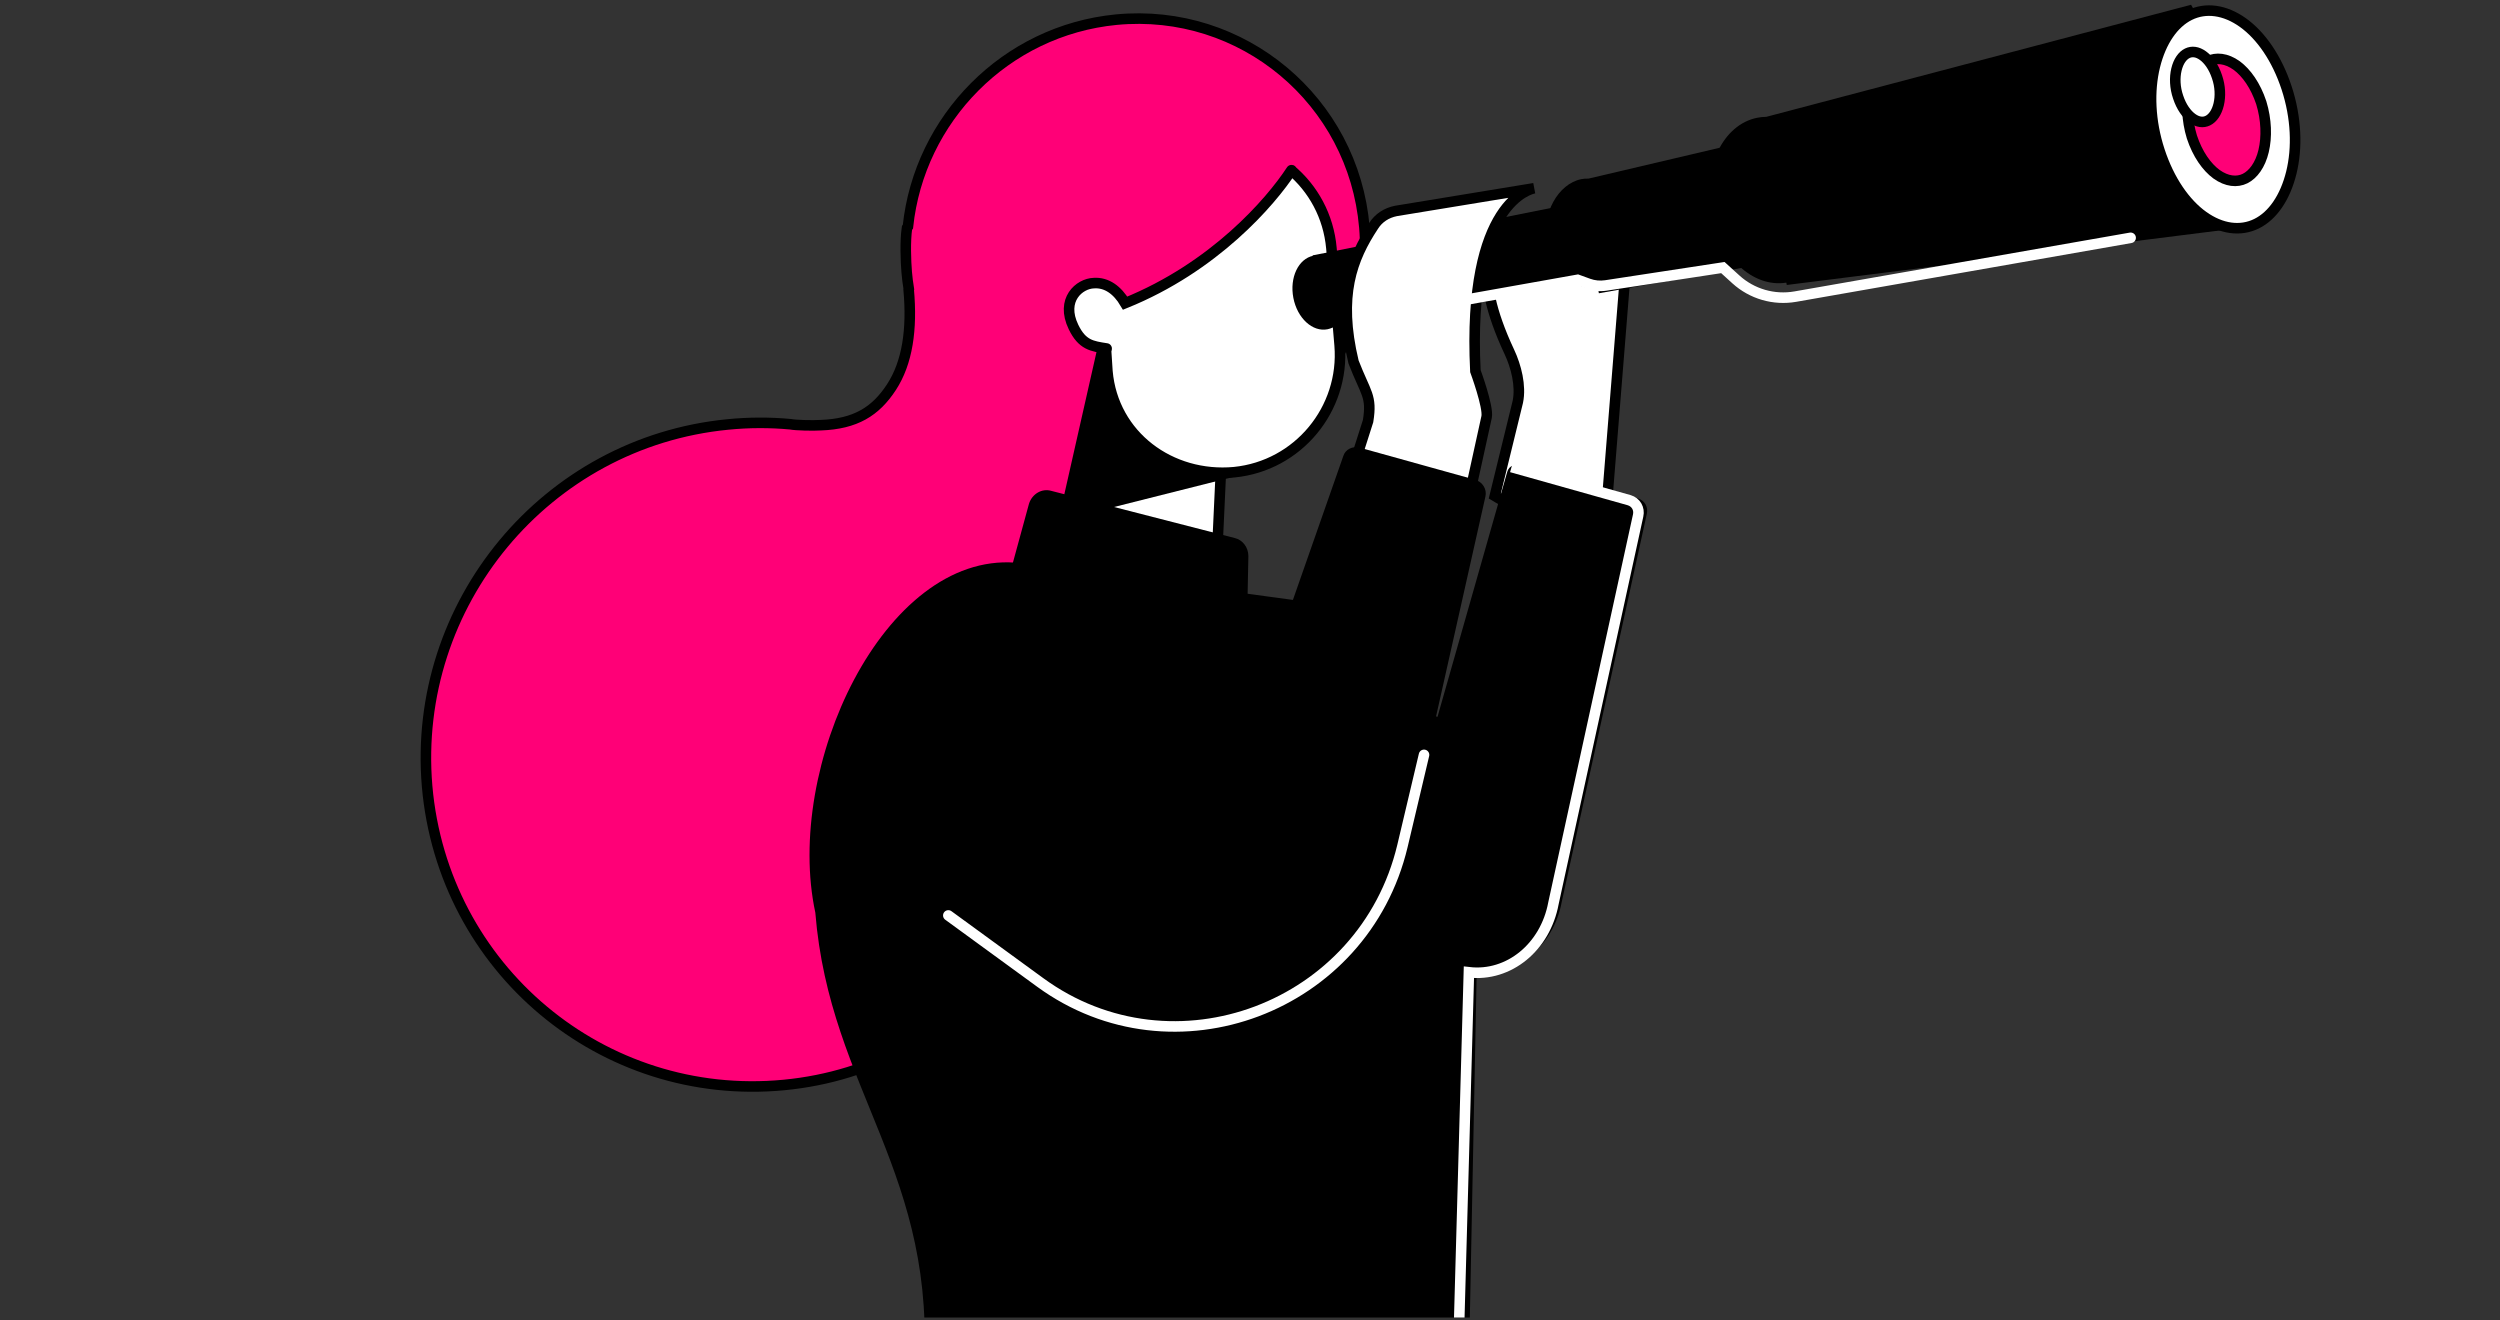 <svg width="375" height="198" viewBox="0 0 375 198" fill="none" xmlns="http://www.w3.org/2000/svg">
<rect x="0" y="0" width="375" height="198" fill="#333333" stroke="none"/>
<g clip-path="url(#clip0_659_1844)">
<path d="M227.674 60.272L224.221 74.394L234.866 80.709C236.577 81.064 240.355 84.924 240.412 83.186L243.854 40.416L223.644 37.516C223.644 37.516 223.622 37.589 223.599 37.662C223.465 38.1 223.219 38.904 223.101 40.066C222.937 42.41 223.434 46.469 226.405 52.789C227.411 54.927 228.172 57.869 227.674 60.272Z" fill="white" stroke="black" stroke-width="1.583"/>
<path d="M167.443 2.948C150.812 4.565 137.892 17.831 136.188 33.993L136.048 34.19C135.756 36.177 135.871 39.163 136.003 40.799C136.069 41.616 136.185 42.529 136.323 43.368L136.301 43.442C136.841 49.428 136.112 54.395 133.723 58.064C131.334 61.734 128.313 63.588 123.113 63.778C121.981 63.859 119.301 63.793 118.571 63.637C115.495 63.35 112.329 63.354 109.147 63.673C81.915 66.329 61.757 90.581 64.065 117.924C66.445 145.288 90.366 165.333 117.575 162.75C144.712 160.146 161.794 136.644 159.436 109.206C159.188 106.658 159.162 104.416 159.142 102.415C159.114 102.248 159.109 102.007 159.153 101.86L159.154 101.661C159.161 99.912 159.168 98.379 159.019 96.873C158.682 93.581 157.944 90.566 155.35 87.152L154.41 85.832L155.904 85.085C157.516 84.214 158.721 82.343 159.888 79.822C160.324 78.915 160.687 77.987 161.073 76.987C161.234 76.716 161.346 76.351 161.458 75.986C161.933 74.692 162.481 73.421 163.15 72.266L163.636 71.455L164.55 71.57C167.414 72.033 170.317 72.109 173.332 71.82C192.237 70.009 206.275 53.091 204.656 34.093C203.036 15.096 186.348 1.137 167.443 2.948Z" fill="#FF0077" stroke="black" stroke-width="1.583"/>
<path d="M183.379 65.48L182.501 84.378L159.695 80.233L165.753 53.471L183.474 65.428L183.379 65.48Z" fill="white" stroke="black" stroke-width="1.583"/>
<path d="M158.767 78.043L164.803 51.354L184.744 64.857L185.251 71.477L158.817 78.138L158.767 78.043Z" fill="black"/>
<path d="M185.143 70.83C175.61 71.714 166.949 65.357 166.111 55.686L165.127 40.543C164.339 30.967 171.375 22.467 180.931 21.51C190.464 20.626 198.851 27.62 199.712 37.218L200.947 51.797C201.735 61.373 194.699 69.873 185.143 70.83Z" fill="white" stroke="black" stroke-width="1.583"/>
<path d="M186.995 95.391C187.087 91.981 187.204 86.42 187.257 83.398C187.253 82.118 186.41 80.985 185.225 80.709L157.717 73.636C156.264 73.199 154.793 74.115 154.344 75.579L151.742 85.109C151.63 85.475 151.641 85.958 151.674 86.368L153.104 94.392C153.348 95.665 154.354 96.527 155.679 96.606L184.097 98.117C185.662 98.188 186.982 96.986 186.973 95.464L186.995 95.391Z" fill="black"/>
<path d="M196.292 20.39C192.403 31.277 174.667 44.706 159.49 49.004C144.335 53.229 156.093 19.238 163.843 14.622C171.593 10.007 196.292 20.39 196.292 20.39Z" fill="#FF0077"/>
<path d="M169.412 47.762C168.744 45.804 166.369 40.617 162.547 42.742C158.725 44.868 161.35 50.529 164.209 51.549C167.045 52.641 169.448 51.527 169.448 51.527C169.448 51.527 170.081 49.72 169.412 47.762Z" fill="white"/>
<path d="M193.715 25.527C190.582 30.331 182.136 40.08 168.77 45.476C167.623 43.535 166.013 42.332 164.072 42.467C161.914 42.536 159.04 44.943 161.027 49.053C162.335 51.761 163.8 51.934 165.991 52.274" stroke="black" stroke-width="1.583" stroke-linecap="round"/>
<path d="M267.699 24.226L269.818 35.153L199.013 49.238L196.894 38.31L267.699 24.226Z" fill="black"/>
<path d="M209.401 31.64C207.973 31.926 206.794 32.687 206.031 33.892C202.791 38.814 200.635 44.325 203.031 54.294C204.883 59.077 205.822 59.36 205.213 63.162L195.84 92.539L205.367 70.143L205.511 70.186L205.656 70.23L219.777 77.197L222.993 62.544C223.295 61.041 221.31 55.66 221.31 55.66C220.038 30.116 229.741 28.318 230.119 28.237L209.401 31.64Z" fill="white" stroke="black" stroke-width="1.583"/>
<path d="M152.389 84.346L193.938 89.987L201.496 68.403C201.809 67.38 202.902 66.911 203.866 67.121L221.291 71.966C222.378 72.293 223.073 73.38 222.81 74.497L215.409 107.459L215.626 107.525L226.086 70.775C226.399 69.752 227.33 69.554 228.344 69.859L245.675 74.755C246.689 75.06 247.262 76.03 247.022 77.075L234.255 135.313C233.034 141.888 227.544 146.38 221.508 145.681L219.854 228.881L202.889 228.703L159.517 228.248L133.97 227.979C136.803 220.533 137.857 214.506 138.473 206.553C140.866 175.994 124.452 163.713 122.299 136.893C117.593 115.05 132.569 82.931 152.294 84.398L152.389 84.346Z" fill="black"/>
<path d="M226.727 70.061L244.379 75.027C245.388 75.332 245.958 76.301 245.718 77.344L233.017 135.491C231.802 142.055 226.34 146.541 220.335 145.843L218.855 198.92" stroke="white" stroke-width="1.583"/>
<path d="M213.603 113.229L210.372 126.88C204.589 151.188 176.01 161.93 156.051 147.379L142.249 137.316" stroke="white" stroke-width="1.583" stroke-linecap="round"/>
<path d="M311.547 31.264L239.83 43.99L239.722 43.362C236.483 43.447 232.805 40.828 232.017 36.641C231.151 32.043 233.749 27.564 237.177 26.875C237.547 26.8 237.912 26.776 238.269 26.792L307.741 10.453L311.547 31.264Z" fill="black"/>
<path d="M194.004 44.684C193.416 41.639 194.755 38.808 196.996 38.36C199.236 37.913 201.53 40.019 202.118 43.065C202.707 46.11 201.367 48.941 199.127 49.389C196.886 49.836 194.592 47.73 194.004 44.684Z" fill="black"/>
<path d="M330.45 3.865L336.689 34.101L268.015 42.746L267.95 42.396C262.94 43.203 257.926 38.558 256.665 31.864C255.382 25.048 258.476 18.691 263.577 17.665C264.032 17.574 264.488 17.528 264.941 17.525L328.659 0.712L330.45 3.865Z" fill="black"/>
<path d="M323.933 22.621C325.388 27.061 327.783 30.502 330.49 32.434C333.196 34.367 336.069 34.749 338.488 33.552C340.907 32.356 342.776 29.633 343.697 25.906C344.619 22.179 344.452 17.645 342.997 13.205C341.542 8.765 339.146 5.324 336.44 3.391C333.734 1.458 330.86 1.077 328.442 2.273C326.023 3.47 324.154 6.192 323.232 9.919C322.311 13.647 322.477 18.181 323.933 22.621Z" fill="white" stroke="black" stroke-width="1.583"/>
<path d="M328.783 20.542C329.636 23.12 331.004 25.052 332.478 26.134C334.025 27.239 335.556 27.378 336.765 26.78C337.974 26.181 339.051 24.743 339.544 22.649C340.037 20.555 339.972 17.973 339.192 15.417C338.339 12.839 336.971 10.908 335.497 9.825C333.951 8.721 332.419 8.582 331.21 9.18C330.001 9.778 328.924 11.217 328.431 13.311C327.938 15.405 328.003 17.986 328.783 20.542Z" fill="#FF0077" stroke="black" stroke-width="1.583"/>
<path d="M330.435 8.342C329.609 7.746 328.796 7.652 328.101 7.989C327.375 8.341 326.763 9.188 326.468 10.424C326.176 11.644 326.227 13.131 326.719 14.558L326.722 14.569C327.209 16.048 328 17.14 328.836 17.743C329.662 18.339 330.476 18.433 331.17 18.096C331.896 17.743 332.508 16.896 332.803 15.66C333.094 14.44 333.044 12.954 332.553 11.527L332.55 11.517C332.062 10.037 331.271 8.946 330.435 8.342Z" fill="white" stroke="black" stroke-width="1.583"/>
<path d="M319.732 36.452C320.163 36.377 320.451 35.966 320.375 35.536C320.3 35.105 319.889 34.818 319.459 34.893L319.595 35.672L319.732 36.452ZM258.431 40.135L258.964 39.55L258.685 39.296L258.312 39.353L258.431 40.135ZM236.643 41.973L236.914 41.229L236.714 41.156L236.505 41.194L236.643 41.973ZM269.301 44.492L269.164 43.712L269.301 44.492ZM260.38 41.906L260.912 41.321L260.38 41.906ZM319.595 35.672L319.459 34.893L269.164 43.712L269.301 44.492L269.438 45.272L319.732 36.452L319.595 35.672ZM260.38 41.906L260.912 41.321L258.964 39.55L258.431 40.135L257.899 40.721L259.847 42.492L260.38 41.906ZM258.431 40.135L258.312 39.353L240.744 42.037L240.864 42.819L240.983 43.602L258.551 40.918L258.431 40.135ZM238.264 42.562L238.534 41.818L236.914 41.229L236.643 41.973L236.373 42.717L237.993 43.306L238.264 42.562ZM236.643 41.973L236.505 41.194L217.342 44.606L217.48 45.385L217.619 46.165L236.782 42.752L236.643 41.973ZM240.864 42.819L240.744 42.037C240.001 42.15 239.241 42.075 238.534 41.818L238.264 42.562L237.993 43.306C238.949 43.654 239.978 43.755 240.983 43.602L240.864 42.819ZM269.301 44.492L269.164 43.712C266.192 44.234 263.145 43.351 260.912 41.321L260.38 41.906L259.847 42.492C262.442 44.851 265.983 45.877 269.438 45.272L269.301 44.492Z" fill="white"/>
</g>
<defs>
<clipPath id="clip0_659_1844">
<rect width="375" height="197.63" fill="white"/>
</clipPath>
</defs>
</svg>
